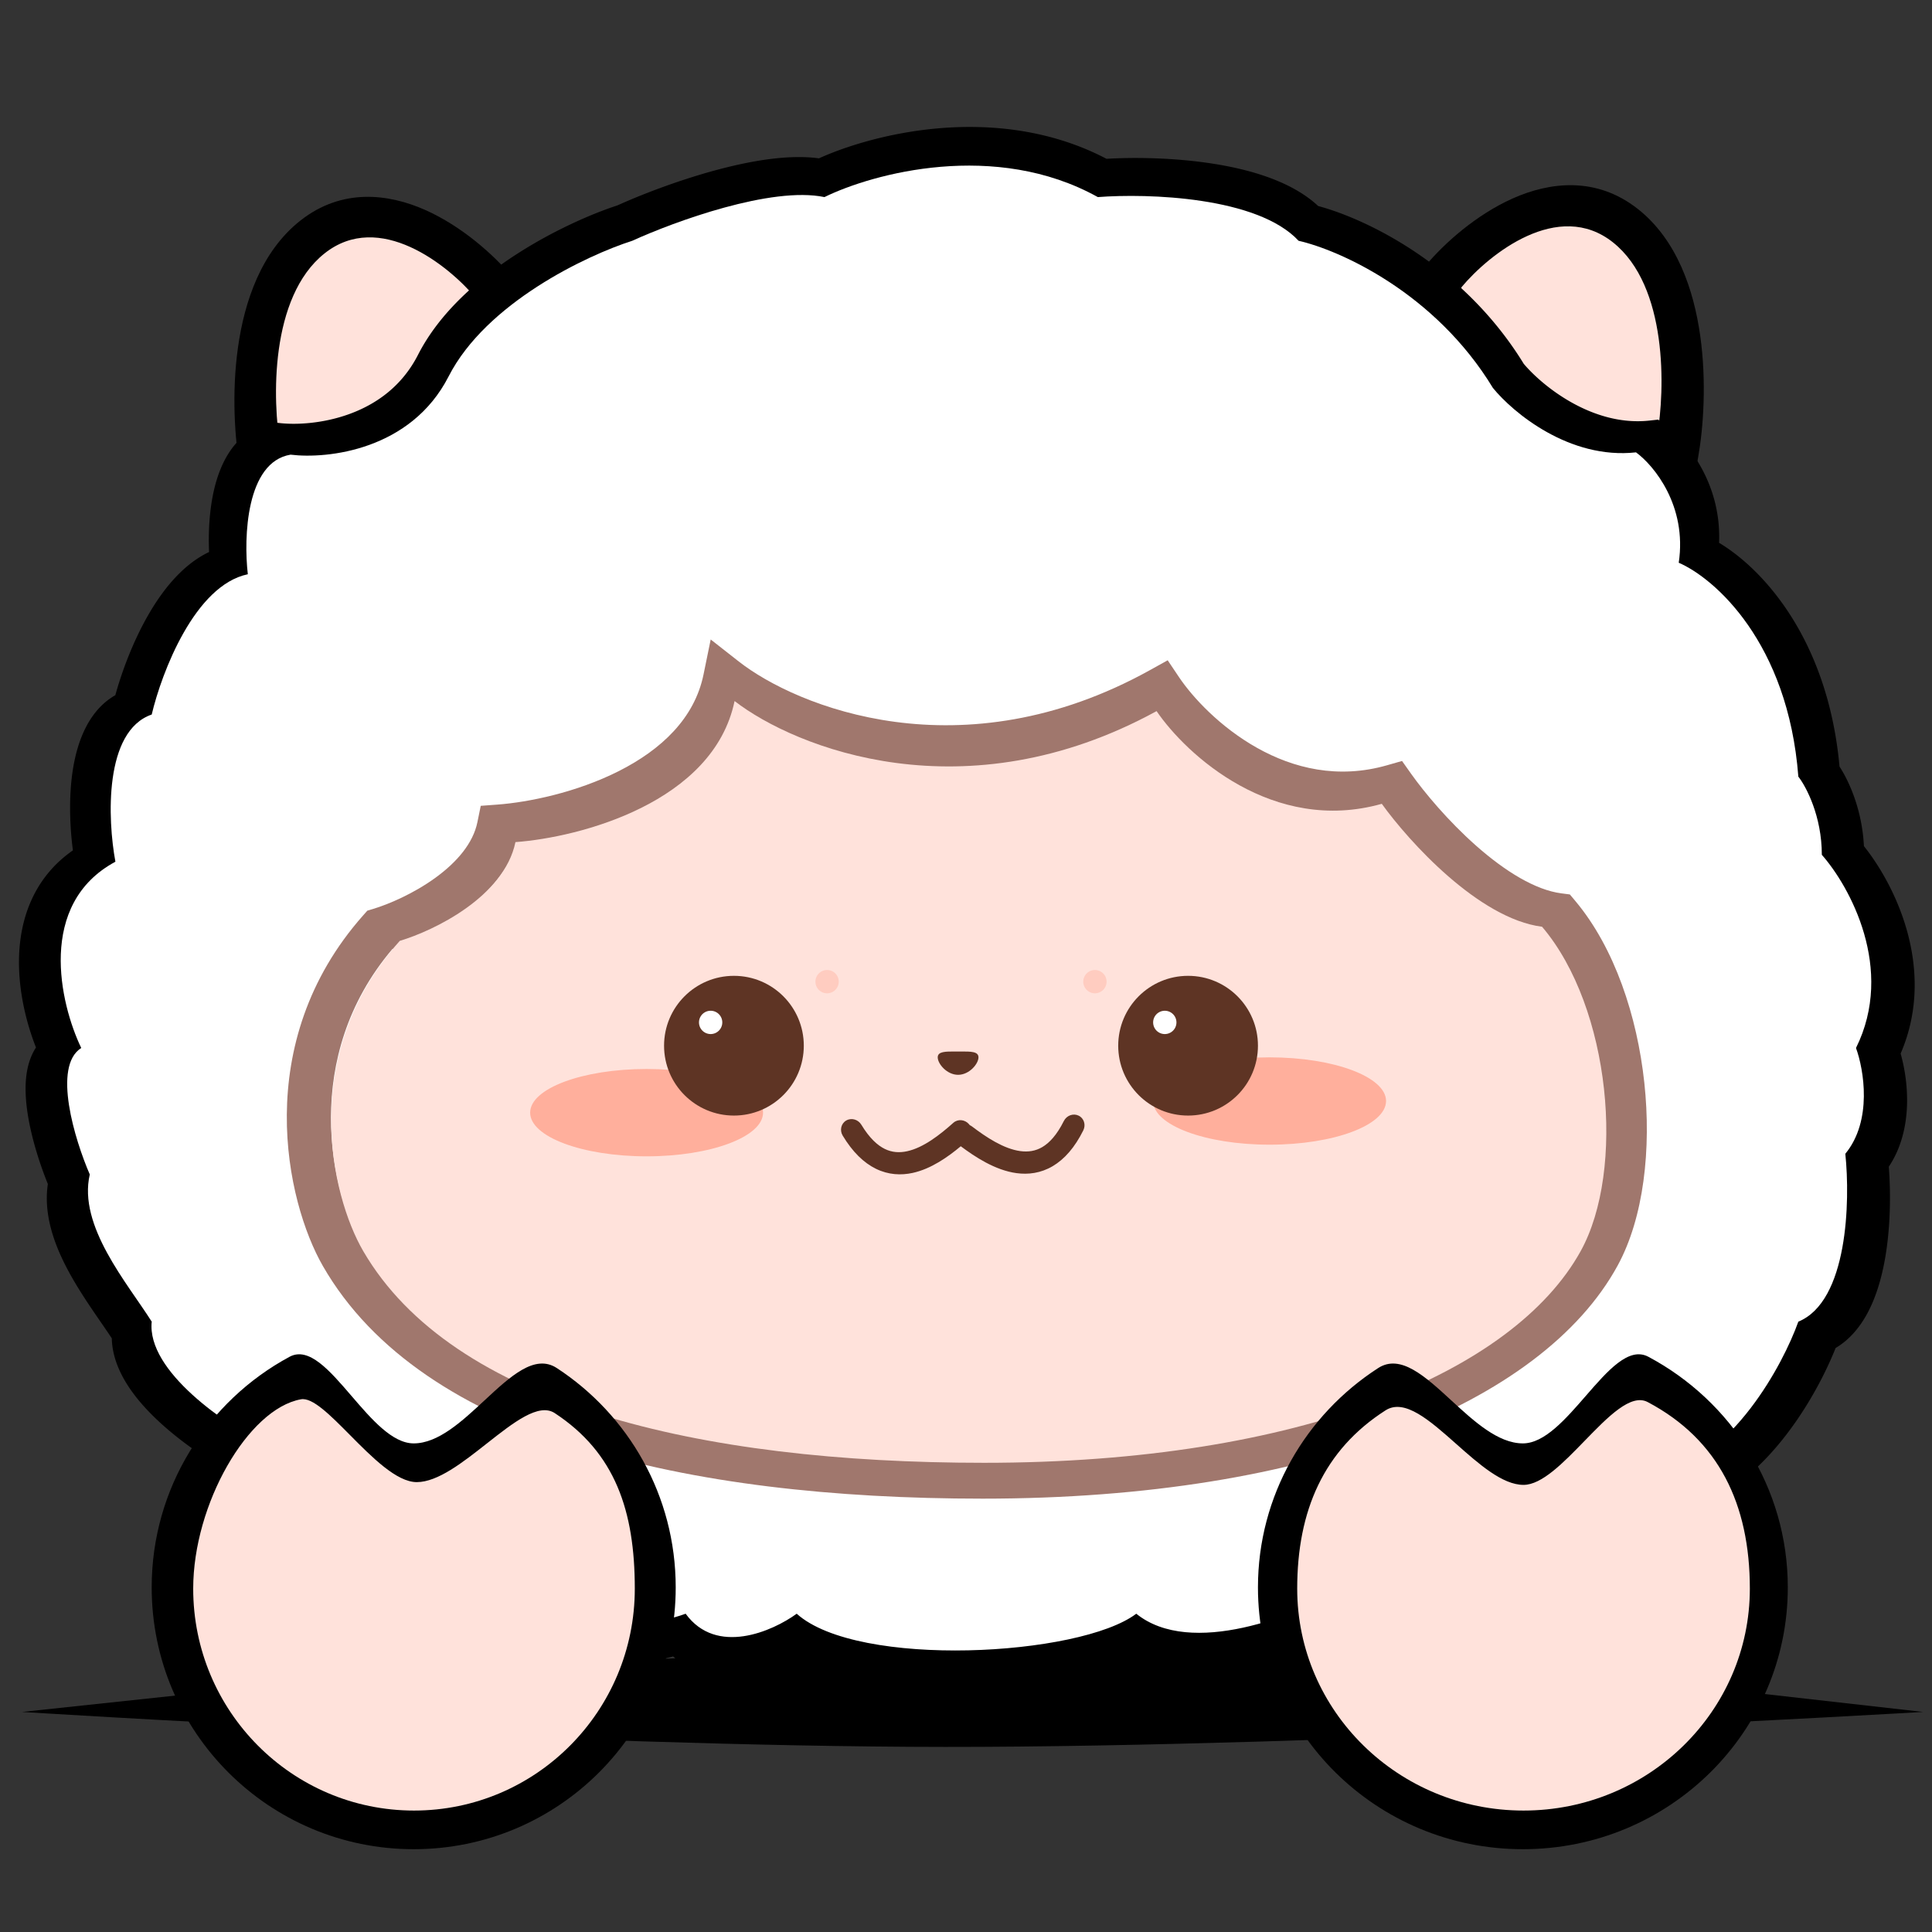 <?xml version="1.0" standalone="no"?><!DOCTYPE svg PUBLIC "-//W3C//DTD SVG 1.1//EN" "http://www.w3.org/Graphics/SVG/1.1/DTD/svg11.dtd"><svg class="icon" width="200px" height="200.00px" viewBox="0 0 1024 1024" version="1.1" xmlns="http://www.w3.org/2000/svg"><rect x="0" y="0" width="1024" height="1024" fill="#333333" stroke="none"/><path d="M225.625 884.543s165.358-8.262 275.251-9.269c122.102-1.118 316.609 9.269 316.609 9.269l201.804 22.821s-315.275 18.681-518.413 18.54C301.635 925.763 11.703 907.363 11.703 907.363l213.922-22.821z" fill="#000000" /><path d="M779.015 178.834c-4.664-7.402-6.358-15.533-3.511-25.302 8.16-9.143 21.349-20.524 35.793-26.969 15.114-6.741 29.602-7.402 42.239 2.528 13.745 10.796 21.311 30.006 24.421 51.996 2.3 16.261 1.969 32.739 0.647 45.612-22.575-4.301-50.451-12.352-72.005-24.371-12.739-7.109-22.268-15.053-27.584-23.493z m88.983-68.149c-21.928-17.227-46.528-14.289-66.235-5.497-19.462 8.681-36.074 23.713-45.58 34.895l-1.416 1.668-0.72 2.066c-6.162 17.712-3.435 33.842 5.164 47.49 8.259 13.116 21.568 23.417 35.986 31.46 28.874 16.106 66.221 25.348 91.654 29.058l11.217 1.635 1.992-11.159c2.75-15.395 4.541-39.962 1.071-64.492-3.423-24.196-12.314-50.767-33.134-67.125zM248.273 185.005c4.664-7.402 6.358-15.533 3.511-25.299-8.163-9.146-21.349-20.527-35.793-26.972-15.114-6.741-29.602-7.402-42.241 2.528-13.742 10.799-21.308 30.006-24.418 51.996-2.3 16.264-1.969 32.739-0.647 45.612 22.575-4.301 50.451-12.352 72.002-24.371 12.741-7.109 22.271-15.053 27.589-23.493zM159.291 116.853c21.925-17.227 46.528-14.286 66.235-5.497 19.462 8.684 36.074 23.713 45.58 34.895l1.416 1.668 0.72 2.068c6.159 17.709 3.435 33.842-5.164 47.49-8.259 13.113-21.568 23.414-35.986 31.457-28.877 16.106-66.221 25.348-91.657 29.058l-11.217 1.635-1.989-11.159c-2.75-15.395-4.541-39.959-1.071-64.492 3.423-24.196 12.317-50.767 33.134-67.125z" fill="#000000" /><path d="M774.647 152.19c14.684-17.543 51.302-46.838 80.323-23.681 29.017 23.154 27.636 78.064 23.318 102.622-41.457-6.141-120.223-30.524-103.641-78.942z m-522.369 5.851c-14.681-17.543-51.302-46.838-80.323-23.681-29.017 23.154-27.636 78.064-23.318 102.622 41.457-6.141 120.223-30.524 103.641-78.942z" fill="#FFE2DB" /><path d="M499.794 91.303c-25.319 2.13-47.057 9.453-58.909 15.278l-3.613 1.773-3.938-0.819c-11.396-2.379-29.374 0.202-48.836 5.535-18.915 5.184-37.192 12.376-48.096 17.352l-0.632 0.29-0.664 0.211c-11.44 3.66-30.29 11.656-48.617 23.482-18.476 11.919-35.237 26.969-44.079 44.295-11.82 23.16-30.89 36.095-49.386 42.791-17.194 6.232-34.33 7.256-46.019 6.144-4.087 1.325-8.151 6.03-10.752 17.247-2.668 11.498-2.516 25.281-1.454 34.427l1.232 10.62-10.468 2.186c-9.09 1.896-18.537 11.15-26.998 26.042-8.09 14.237-13.584 30.667-16.091 41.285l-1.48 6.264-6.08 2.104c-6.15 2.133-11.267 9.889-13.394 25.258-1.987 14.368-0.582 30.761 1.39 41.387l1.559 8.391-7.513 4.046c-16.668 8.982-22.791 23.739-23.435 40.237-0.658 16.972 4.702 34.585 9.912 45.439l4.503 9.38-8.786 5.571c-0.082 0.05-1.159 0.731-1.791 4.4-0.632 3.669-0.503 8.765 0.459 14.945 1.913 12.273 6.63 25.942 10.433 34.728l1.533 3.54-0.872 3.757c-2.229 9.617 1.088 21.109 8.309 34.351 3.502 6.419 7.636 12.75 11.849 18.944 1.15 1.694 2.329 3.406 3.505 5.117 2.984 4.336 5.951 8.645 8.406 12.534l2.159 3.42-0.415 4.026c-0.348 3.367 0.664 7.695 3.9 13.101 3.224 5.383 8.186 11.039 14.313 16.63 12.256 11.185 27.639 20.732 37.976 26.007l6.72 3.432-0.351 7.534c-0.067 1.431 0.415 3.458 2.586 6.282 2.218 2.885 5.729 5.948 10.328 8.97 9.201 6.05 20.735 10.623 28.473 12.897l8.403 2.469v8.447c0.164 0.313 0.737 1.164 2.475 2.525 2.964 2.32 7.674 4.76 13.824 7.077 12.177 4.59 27.171 7.671 37.256 9.055l5.155 0.708 2.926 4.304c7.317 10.749 23.891 18.195 44.962 21.024 20.618 2.771 41.873 0.594 54.72-4.198l8.332-3.11 5.225 7.197c5.047 6.946 11.852 8.733 20.249 7.493 8.915-1.317 18.046-6.036 23.584-10.073l7.668-5.588 7.054 6.346c5.884 5.293 17.06 9.962 32.853 13.046 15.395 3.008 33.631 4.219 52.051 3.818 18.406-0.401 36.612-2.408 51.899-5.65 15.726-3.332 26.855-7.674 32.355-11.843l7.303-5.533 7.124 5.758c10.497 8.487 27.633 9.664 48.014 5.243 19.769-4.286 39.286-13.163 51.042-19.986l5.202-3.016 5.483 2.472c16.282 7.344 36.914 6.194 57.508 0.509 20.357-5.617 38.813-15.161 49.325-22.075l2.522-1.659 3.011-0.231c33.353-2.566 41.724-22.35 42.546-28.54l1.044-7.882 7.712-1.931c16.188-4.058 30.843-16.627 42.923-32.405 11.943-15.603 20.255-32.903 24.146-43.769l1.761-4.912 4.83-1.975c3.467-1.416 6.826-4.503 9.854-10.026 3.046-5.559 5.337-12.859 6.881-21.241 3.09-16.773 2.788-35.623 1.518-47.745l-0.509-4.88 3.122-3.786c5.1-6.185 7.262-14.631 7.367-23.754 0.108-9.087-1.858-17.54-3.546-22.174l-1.72-4.716 2.232-4.494c9.014-18.16 8.444-36.931 3.61-53.637-4.88-16.864-13.918-30.831-20.424-38.201l-2.929-3.318v-4.427c0-18.09-7.449-31.639-10.234-35.188l-2.194-2.794-0.269-3.543c-5.246-68.748-42.704-99.653-57.789-106.157l-8.277-3.566 1.334-8.912c3.327-22.215-7.744-38.745-15.442-46.109-19.14 0.884-36.411-5.129-50.12-12.8-14.883-8.33-26.369-19.046-32.66-26.788l-0.503-0.62-0.415-0.688C758.579 157.123 709.805 135.657 690.117 131.189l-3.525-0.799-2.463-2.654c-8.198-8.836-25.065-14.86-45.787-18.002-20.012-3.034-40.752-2.975-53.549-1.989l-3.511 0.269-3.078-1.714c-25.176-14.014-53.151-17.121-78.409-14.997zM195.011 812.913s0.009 0.015 0.018 0.047a0.199 0.199 0 0 1-0.018-0.047zM586.477 84.17c-29.52-15.459-61.235-18.496-88.646-16.191-26.138 2.2-49.079 9.307-63.769 15.945-16.712-2.285-37.499 1.571-55.752 6.571-19.953 5.471-39.09 12.955-51.004 18.35-13.277 4.321-33.66 13.087-53.505 25.893-20.035 12.926-40.703 30.723-52.236 53.318-8.552 16.756-22.279 26.276-36.51 31.428-14.447 5.237-28.891 5.734-37.285 4.693l-1.682-0.211-1.676 0.278c-19.588 3.248-27.686 21.247-30.957 35.348-2.572 11.08-3.066 23.104-2.639 32.987-14.456 6.87-25.161 20.919-32.601 34.014-8.087 14.231-13.795 29.953-17.083 41.87-15.12 8.634-20.755 26.65-22.794 41.396-1.951 14.102-1.229 29.134 0.304 40.852-20.41 14.228-27.73 35.454-28.508 55.51-0.702 18.052 3.768 35.866 8.944 48.988-2.627 4.008-4.058 8.52-4.784 12.736-1.243 7.206-0.752 15.132 0.401 22.519 2.066 13.274 6.653 27.18 10.673 37.072-2.507 16.955 3.97 33.456 11.308 46.911 4.061 7.449 8.716 14.538 13.04 20.898 1.346 1.981 2.642 3.859 3.877 5.655 2.057 2.987 3.95 5.74 5.67 8.344 0.17 8.414 3.21 16.255 7.285 23.06 4.798 8.019 11.513 15.413 18.613 21.893 12.045 10.992 26.299 20.334 37.464 26.548 1.197 5.205 3.707 9.804 6.691 13.684 4.374 5.691 10.184 10.424 16.024 14.263 9.198 6.047 19.728 10.685 28.3 13.71 2.212 4.915 5.948 8.733 9.479 11.498 5.658 4.43 12.882 7.867 19.997 10.55 12.405 4.675 26.665 7.853 37.499 9.617 13.692 16.232 36.694 23.915 57.941 26.77 20.158 2.709 41.642 1.48 58.23-2.993 11.004 10.252 24.801 12.11 36.835 10.331 9.936-1.469 19.292-5.41 26.577-9.57 10.143 6.369 23.172 10.48 36.671 13.119 17.446 3.406 37.423 4.672 57.051 4.245 19.649-0.427 39.33-2.566 56.244-6.153 12.812-2.715 24.956-6.451 34.327-11.463 18.251 10.38 41.112 9.286 60.571 5.067 20.021-4.345 39.348-12.604 52.774-19.801 22.145 7.917 46.73 5.263 67.727-0.532 21.524-5.942 40.986-15.644 53.441-23.464 36.171-3.803 53.476-24.462 59.079-40.805 20.404-7.285 36.794-22.949 48.921-38.792 12.112-15.819 20.89-33.014 25.916-45.656 7.37-4.362 12.741-10.933 16.615-18.002 4.669-8.517 7.572-18.461 9.377-28.251 3.221-17.493 3.248-36.285 2.194-49.831 7.297-10.925 9.561-23.499 9.69-34.295a92.511 92.511 0 0 0-3.423-25.679c10.079-23.303 8.71-46.659 3.078-66.127-5.304-18.333-14.541-33.824-22.537-43.821-0.927-18.932-7.674-34.087-12.932-42.171-6.094-67.031-40.155-104.378-63.836-118.6 1.337-31.984-17.554-54.48-28.622-62.59l-3.675-2.692-4.529 0.497c-14.924 1.65-29.152-2.779-41.27-9.558-11.756-6.577-20.773-14.965-25.442-20.539-32.066-52.294-83.339-76.759-108.933-83.611-14.272-13.306-36.724-19.561-56.826-22.607-20.36-3.087-41.118-3.271-55.372-2.425z" fill="#000000" /><path d="M436.979 104.463c-28.072-5.851-79.615 13.002-101.876 23.16-24.149 7.718-77.426 32.908-97.347 71.914-19.924 39.006-64.146 43.88-83.766 41.443-23.546 3.9-24.904 43.88-22.639 63.383-28.072 5.849-45.656 52.005-50.937 74.351-25.36 8.777-23.397 55.665-19.245 78.011-41.656 22.426-29.433 75.165-18.11 98.728-15.395 9.751-3.397 48.757 4.526 67.04-6.337 27.303 19.997 57.695 32.827 78.011-2.715 26.329 39.62 54.848 61.127 65.82-0.907 19.503 32.072 34.128 48.672 39.006 0 16.577 41.507 26.407 62.259 29.251 19.924 29.254 81.502 31.691 110.934 20.723 16.299 22.429 46.033 9.345 58.862 0 32.399 29.125 150.089 22.633 179.981 0 28.979 23.403 85.276 0.813 109.802-13.409 38.938 17.551 93.199-7.314 115.46-21.94 38.034-2.926 50.559-26.41 52.069-37.786 38.941-9.751 65.279-58.508 73.579-81.665 26.261-10.729 27.546-63.789 24.904-88.98 14.488-17.554 9.81-44.693 5.658-56.071 20.828-41.928-3.394-85.726-18.11-102.385 0-20.477-8.3-36.162-12.452-41.443-5.433-71.183-44.524-105.232-63.391-113.357 4.529-30.228-13.204-51.601-22.639-58.508-35.316 3.9-65.276-21.127-75.84-34.128-30.79-50.706-81.502-73.134-103.009-78.011-21.735-23.403-79.992-25.19-106.405-23.157-54.333-30.228-119.235-12.595-144.893 0z" fill="#FFFFFF" /><path d="M376.68 338.938l14.889 11.674c30.413 23.842 118.126 59.977 217.925 4.57l9.4-5.219 5.995 8.926c7.253 10.799 21.876 26.56 41.396 37.505 19.313 10.831 42.812 16.662 68.851 9.219l7.973-2.279 4.792 6.764c6.957 9.816 19.629 25.053 34.594 38.257 15.319 13.517 31.323 23.359 45.027 25.132l4.535 0.585 2.934 3.505c20.802 24.822 32.745 61.08 36.533 96.256 3.78 35.073-0.29 71.551-14.143 96.941-20.158 36.943-61.314 67.719-118.07 89.223-56.972 21.589-130.85 34.316-218.463 34.316-78.942 0-152.933-8.163-213.706-27.391-60.662-19.19-109.562-49.869-136.016-95.925-19.5-33.938-38.561-118.199 21.358-185.836l2.2-2.481 3.174-0.96c8.21-2.484 21.252-8.052 32.762-16.372 11.691-8.452 20.158-18.529 22.411-29.573l1.773-8.675 8.83-0.655c16.384-1.217 41.893-6.399 64.36-17.759 22.519-11.387 40.129-27.958 44.892-51.209l3.795-18.537z m14.076 39.406c-10.331 24.07-30.928 40.471-52.201 51.226-22.294 11.276-46.727 17.124-65.056 19.4-5.726 15.182-17.502 26.911-29.166 35.343-12.513 9.046-26.267 15.307-36.39 18.745-48.552 57.236-32.666 128.178-16.524 156.277 22.376 38.95 64.998 66.99 122.781 85.27 57.672 18.245 129.053 26.299 206.649 26.299 85.504 0 156.45-12.44 210.172-32.797 53.938-20.436 89.354-48.38 105.814-78.547 10.714-19.637 14.918-50.744 11.419-83.222-3.303-30.676-13.245-60.349-28.593-80.469-19.204-4.026-37.745-16.814-52.651-29.965-13.546-11.954-25.302-25.302-33.418-35.817-30.223 6.305-57.285-1.241-78.754-13.28-18.531-10.392-33.274-24.31-43.043-36.343-94.378 48.02-178.823 23.33-221.038-2.121z" fill="#A0776D" /><path d="M613.013 376.905c-101.514 55.545-191.412 19.585-223.674-5.339-11.182 53.833-82.084 72.277-116.139 74.77-6.021 29.052-43.371 46.996-61.294 52.335-53.769 59.816-36.732 134.682-19.354 164.492C239.871 744.34 369.921 775.314 521.608 775.314c167.758 0 280.673-48.067 316.156-112.151 23.807-42.999 16.033-129.083-20.433-171.968-33.549-4.272-70.615-45.217-84.951-65.156-57.639 16.235-103.594-25.992-119.366-49.134z" fill="#FFE2DB" /><path d="M672.914 606.705c34.087 0 61.721-10.363 61.721-23.145s-27.633-23.145-61.721-23.145-61.721 10.363-61.721 23.145 27.633 23.145 61.721 23.145z m-330.205 6.173c34.087 0 61.721-10.363 61.721-23.145s-27.633-23.145-61.721-23.145-61.721 10.363-61.721 23.145 27.633 23.145 61.721 23.145z" fill="#FFAF9C" /><path d="M426.031 554.244c0 20.451-16.58 37.031-37.031 37.031-20.454 0-37.034-16.58-37.034-37.031 0-20.454 16.58-37.034 37.034-37.034 20.451 0 37.031 16.58 37.031 37.034z m240.71 0c0 20.451-16.58 37.031-37.031 37.031-20.454 0-37.034-16.58-37.034-37.031 0-20.454 16.58-37.034 37.034-37.034 20.451 0 37.031 16.58 37.031 37.034z m-152.959 41.835l0.202 0.272c0.413 0.176 0.81 0.404 1.182 0.685 7.639 5.79 16.835 11.878 25.626 13.072 4.178 0.565 8.046-0.012 11.656-2.139 3.666-2.162 7.645-6.27 11.402-13.798 1.472-2.952 4.977-4.236 7.826-2.867 2.85 1.366 3.967 4.871 2.493 7.823-4.5 9.017-9.933 15.263-16.214 18.967-6.343 3.739-12.961 4.541-19.187 3.695-11.355-1.536-22.051-8.657-29.541-14.248-6.785 5.676-15.717 12.001-25.486 14.128-6.138 1.337-12.8 1.068-19.418-2.153-6.559-3.192-12.475-8.985-17.677-17.616-1.703-2.826-0.872-6.407 1.861-7.999 2.733-1.592 6.328-0.588 8.031 2.238 4.345 7.203 8.64 10.98 12.466 12.841 3.765 1.834 7.668 2.101 11.788 1.202 8.669-1.887 17.349-8.689 24.503-15.07 2.355-2.101 6.045-1.802 8.239 0.667 0.088 0.099 0.17 0.196 0.249 0.298z m-5.971-26.405c5.966 0 10.802-5.851 10.802-9.26 0-3.131-4.081-3.113-9.374-3.09l-1.428 0.003-1.428-0.003c-5.29-0.023-9.374-0.041-9.374 3.09 0 3.408 4.836 9.26 10.802 9.26z" fill="#5E3424" /><path d="M376.654 548.071a6.173 6.173 0 1 0 0-12.347 6.173 6.173 0 0 0 0 12.347z m240.71 0a6.173 6.173 0 1 0 0-12.347 6.173 6.173 0 0 0 0 12.347z" fill="#FFFFFF" /><path d="M438.377 526.471a6.173 6.173 0 1 0-0.003-12.347 6.173 6.173 0 0 0 0.003 12.347z m141.956 0a6.173 6.173 0 1 0-0.003-12.347 6.173 6.173 0 0 0 0.003 12.347z" fill="#FFCCC0" /><path d="M334.734 841.351c0 63.693-51.68 115.358-115.466 115.358s-115.466-51.665-115.466-115.358c0-41.209 21.624-77.414 54.26-97.839 2.276 2.224 5.158 5.421 8.999 9.88l1.568 1.829c4.842 5.644 11.03 12.856 17.496 18.622 6.729 5.998 18.183 14.591 33.142 14.591 14.397 0 26.229-6.843 34.301-12.677 7.051-5.097 13.921-11.492 19.345-16.542l0.006-0.006 2.466-2.291c5.032-4.646 8.511-7.61 11.074-9.392 29.278 20.969 48.274 55.191 48.274 93.825z m23.406 0c0 76.636-62.177 138.764-138.872 138.764-76.698 0-138.872-62.128-138.872-138.764 0-52.853 29.573-98.807 73.09-122.236 10.24-5.515 21.258 7.303 32.838 20.784 10.562 12.288 21.592 25.129 32.944 25.129 13.008 0 25.597-11.7 37.537-22.797 13.748-12.78 26.633-24.754 38.303-17.139 37.952 24.769 63.032 67.587 63.032 116.259z m332.007 0c0 63.45 52.125 115.358 117.008 115.358 64.884 0 117.008-51.908 117.008-115.358 0-41.206-21.928-77.514-55.176-97.956-2.343 2.235-5.322 5.5-9.324 10.094l-1.589 1.829c-4.895 5.644-11.144 12.85-17.68 18.61-6.82 6.015-18.306 14.506-33.239 14.506-14.397 0-26.27-6.773-34.43-12.607-7.118-5.088-14.052-11.472-19.538-16.524l-2.501-2.297c-5.243-4.786-8.836-7.803-11.475-9.582-29.807 20.998-49.064 55.299-49.064 93.927z m-23.406 0c0 76.636 62.865 138.764 140.414 138.764 77.549 0 140.414-62.128 140.414-138.764 0-52.853-29.901-98.807-73.901-122.236-10.357-5.515-21.492 7.303-33.204 20.784-10.679 12.288-21.832 25.129-33.309 25.129-13.151 0-25.881-11.7-37.952-22.797-13.9-12.78-26.931-24.754-38.731-17.139-38.374 24.769-63.731 67.587-63.731 116.259z" fill="#000000" /><path d="M219.429 959.634c64.632 0 117.029-52.663 117.029-117.625 0-41.258-10.442-72.031-42.423-93.026-8.496-5.576-21.835 4.93-36.007 16.091-12.668 9.977-26.004 20.48-37.136 20.48-10.664 0-23.678-13.134-35.483-25.047-10.401-10.495-19.866-20.044-25.957-18.839-27.949 5.067-57.051 55.536-57.051 100.34C102.4 906.971 154.797 959.634 219.429 959.634z m588.069 0c-66.25 0-119.954-52.663-119.954-117.625 0-41.258 14.032-73.494 46.811-94.489 10.108-6.475 23.47 5.377 37.42 17.747 12.042 10.682 24.523 21.75 35.723 21.75 9.716 0 21.176-11.799 32.347-23.303 12.461-12.832 24.564-25.296 33.482-20.582 37.587 19.86 54.126 54.073 54.126 98.877C927.451 906.971 873.747 959.634 807.497 959.634z" fill="#FFE2DB" /></svg>